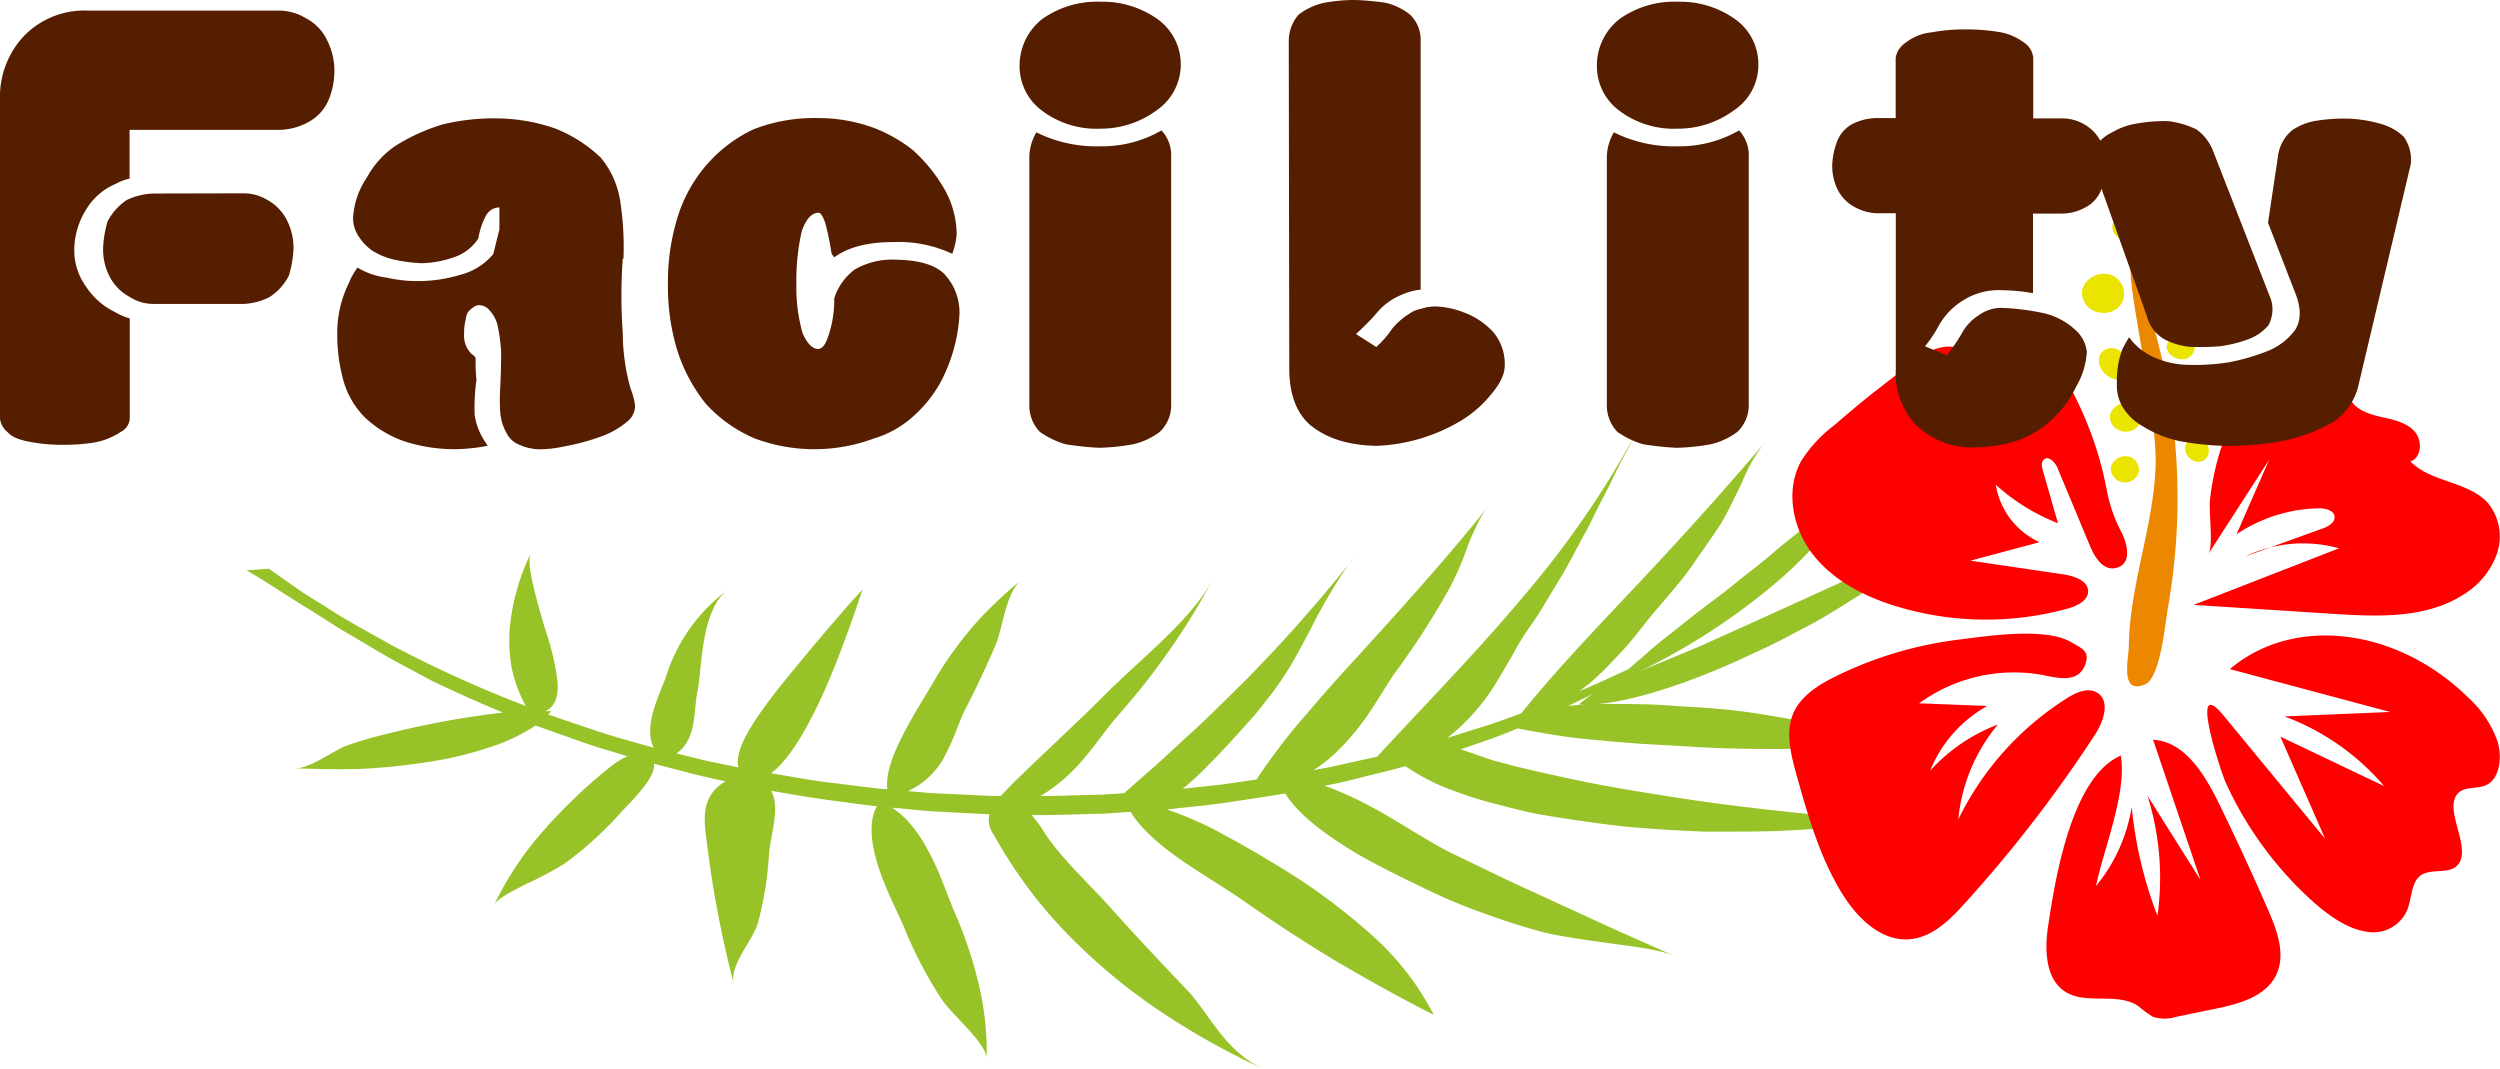 <svg xmlns="http://www.w3.org/2000/svg" viewBox="0 0 358.87 153.44"><defs><style>.cls-1{fill:#97c329;}.cls-2{fill:#eb8800;}.cls-3{fill:red;}.cls-4{fill:#ebe300;}.cls-5{fill:#551e00;}</style></defs><g id="Layer_2" data-name="Layer 2"><g id="レイヤー_4" data-name="レイヤー 4"><path class="cls-1" d="M194.65,79.67c-.37.48-.7,1-1.09,1.45C193.93,80.65,194.27,80.13,194.65,79.67Z"/><path class="cls-1" d="M113.63,96.5c4.35-5.3,8.71-10.36,10.21-11.87-.58,1.53-2.33,7.05-4.72,12.73s-5.46,11.49-8.45,13.64c2.76.43,5.51,1,8.3,1.32l4.19.52c1.4.19,2.8.36,4.21.46-.25-2.31.83-5,2.2-7.71s3-5.28,4.21-7.32a53.41,53.41,0,0,1,5.48-7.87,45.08,45.08,0,0,1,3.42-3.65c1.22-1.17,2.52-2.37,3.9-3.46-2.19,1.75-2.66,6.95-3.63,9.21q-2,4.71-4.43,9.4c-.8,1.58-1.48,3.87-2.63,6.09a11.29,11.29,0,0,1-5.55,5.57l3.31.29L137,114l3.33.16c1.1.07,2.21.11,3.32.1,2.35-2.5,4.93-4.88,7.5-7.33s5.14-4.84,7.53-7.28c5.41-5.37,12.48-10.82,15.48-16.59a96.55,96.55,0,0,1-6.2,10.15c-1.17,1.67-2.4,3.36-3.7,5s-2.68,3.26-4.11,4.9-2.65,3.54-4.37,5.54a24.52,24.52,0,0,1-6.42,5.62c2,0,4-.09,6-.13l3-.08,3-.2,4.56-4,4.43-4.07c2.93-2.62,5.72-5.49,8.45-8.14a220.65,220.65,0,0,0,14.77-16.61A80.92,80.92,0,0,0,188,90.57c-.89,1.65-1.77,3.36-2.74,5a46.72,46.72,0,0,1-3.11,4.51c-.66.84-1.33,1.7-2,2.52L178,105c-1.47,1.62-3,3.31-4.62,4.9a37.69,37.69,0,0,1-3.61,3.33l5.32-.57,5.27-.76a89.5,89.5,0,0,1,7.58-9.85c2.84-3.4,5.95-6.69,9-10.08,6.11-6.7,12-13.37,16.67-19.27A14.47,14.47,0,0,0,212,75.39a30.48,30.48,0,0,0-1.31,3,43.85,43.85,0,0,1-2.52,5.88,115.11,115.11,0,0,1-7.57,11.84c-1.37,1.8-2.77,4.43-4.66,7.1a40.78,40.78,0,0,1-3.25,3.91c-.61.63-1.26,1.25-1.95,1.84a23.81,23.81,0,0,1-2.2,1.6l2.31-.43,2.28-.51,4.55-1c6.82-7.39,14.36-15.07,20.91-22.9a135.92,135.92,0,0,0,16.08-23.22l-.86,1.71-.91,1.68c-.59,1.14-1.17,2.31-1.73,3.5l-1.81,3.53c-.61,1.18-1.17,2.45-1.83,3.61-1.3,2.35-2.53,4.87-4,7.2-.73,1.2-1.44,2.39-2.15,3.57s-1.53,2.3-2.31,3.45A36.93,36.93,0,0,0,217.14,94c-.71,1.22-1.49,2.56-2.37,4a29.41,29.41,0,0,1-7,7.92l5.35-1.68c1.79-.54,3.49-1.22,5.24-1.83,5.11-6.37,11.53-13,17.7-19.58s12.17-13.28,17.36-19.41a22.62,22.62,0,0,0-3.3,5.71c-1,2.07-2,4.17-3,5.91-1.28,2-2.7,3.93-4.11,6s-3.07,3.89-4.7,5.86c-1.49,1.62-3,3.78-4.94,6-1,1.07-2,2.17-3.1,3.26-.55.54-1.11,1.08-1.7,1.6s-1.24,1-1.88,1.46c2.45-1,4.75-2.1,7.09-3.17.58-.53,1.19-1.06,1.82-1.58s1.23-1.1,1.88-1.64c1.29-1.09,2.67-2.13,4-3.18,2.67-2.21,5.55-4.19,8-6.23,1.71-1.38,3.49-2.7,5.13-4.13s3.45-2.71,5-4.18c1.27-1.15,3.31-2.49,5.07-4a19.66,19.66,0,0,0,4.1-4.29,61.9,61.9,0,0,1-13.09,16.19A93.63,93.63,0,0,1,235.53,96.3l8.54-3.55c11.45-5.16,22.95-10.39,34.28-15.64a39.73,39.73,0,0,0-6,4.16l-3.13,2.5a30.69,30.69,0,0,1-2.85,2c-2.31,1.45-4.59,2.92-7.08,4.21s-4.88,2.63-7.5,3.75c-5.54,2.7-15.48,6.72-22.35,7.32,2.42,0,4.73,0,7,.06s4.38.28,6.16.36c2.51.12,5,.34,7.41.64,1.2.15,2.4.34,3.57.53s2.28.37,3.39.6a49.22,49.22,0,0,1,12,3.91c-.91-.45-3.57-.34-6.33-.13s-5.61.53-7.11.5c-4.68,0-9.19-.08-13.74-.4l-6.12-.34c-2.07-.15-4.15-.33-6.18-.52s-4-.38-6-.7-3.86-.65-5.66-1c-2.62,1.14-5.4,2.07-8.16,3,2.06.68,3.92,1.38,4.75,1.61l3.28.88,3.3.77q3.33.75,6.77,1.46c4.56.9,9.21,1.65,14,2.38s9.53,1.3,14.33,1.82l7.24.77,3.65.39,3.61.34c-2.52.37-5.11.59-7.62.8s-5,.4-7.46.49-4.93.11-7.32.11c-1.2,0-2.39,0-3.56,0l-3.56-.16q-3.51-.2-6.88-.48c-2.25-.2-4.5-.52-6.67-.82s-4.3-.64-6.4-1S217,116,215,115.48a52.1,52.1,0,0,1-6.14-1.9,29.93,29.93,0,0,1-7.13-3.61c-1.88.58-3.83,1-5.76,1.49s-3.86,1-5.84,1.33a47.53,47.53,0,0,1,5.18,2.23c1.68.84,3.31,1.77,4.88,2.7,3.15,1.89,6,3.69,8.33,4.82l7.91,3.82,8,3.68c2.66,1.21,5.37,2.47,8,3.66l8,3.56c-2-.89-5.43-1.33-9-1.81s-7.29-1-9.81-1.61c-3.15-.83-6.18-1.84-9-2.87a78.83,78.83,0,0,1-8.07-3.41c-1.68-.82-3.61-1.74-5.57-2.75s-4-2.09-5.87-3.3c-3.8-2.39-7-5-8.63-7.61-2.8.49-5.63.88-8.44,1.31s-5.69.64-8.54,1a48,48,0,0,1,8.44,3.76c2.62,1.41,5,2.79,6.66,3.82A88.58,88.58,0,0,1,196.67,134a39.75,39.75,0,0,1,9.14,11.66c-2.44-1.2-4.85-2.5-7.2-3.8s-4.64-2.6-6.88-3.93c-4.48-2.68-8.77-5.52-12.81-8.33-2.51-1.79-6.11-3.9-9.31-6.11s-6-4.69-7.3-6.95l-3.55.24-3.56.1c-2.38.05-4.75.17-7.13.1a17.8,17.8,0,0,1,1.52,2c2.44,4,6.67,7.77,10.12,11.64s7,7.62,10.66,11.46c3.21,3.36,5.31,8.68,10.89,11.32A105.12,105.12,0,0,1,168,146.12a83.82,83.82,0,0,1-10.77-8.2c-1.6-1.44-3.09-2.89-4.49-4.35s-2.7-2.95-3.91-4.49a67.46,67.46,0,0,1-6.19-9.28,3.49,3.49,0,0,1-.61-2.91l-7-.36c-2.34-.1-4.66-.4-7-.59,2.62,1.66,4.39,4.48,5.77,7.24s2.3,5.64,3.14,7.56a60.94,60.94,0,0,1,3.57,10.6A42,42,0,0,1,141.63,152c0-2.32-5.16-6.43-6.62-8.8a60.27,60.27,0,0,1-5.14-9.86c-.91-2.19-2.67-5.49-3.74-8.79s-1.52-6.59-.25-8.81c-2.19-.23-4.36-.56-6.53-.84s-4.33-.65-6.47-1l-2.22-.4.14.23c1.19,2.34-.26,6.46-.41,8.86a49,49,0,0,1-1.53,9.68c-.7,2.75-4.22,6.19-3.53,9-.91-3.59-1.71-7.14-2.38-10.7s-1.2-7.18-1.62-10.74c-.32-2.57-.43-5.26,2.09-7.2a7.5,7.5,0,0,1,.72-.48c-3.49-.7-6.87-1.64-10.27-2.52.36,2-3.44,5.56-4.68,6.93A51.33,51.33,0,0,1,81,124a52.42,52.42,0,0,1-5.47,2.9c-2.17,1.11-4.2,2.15-4.6,3a46.1,46.1,0,0,1,7-10.57,75,75,0,0,1,9.84-9.37,11.3,11.3,0,0,1,2.27-1.4c-2.22-.71-4.49-1.32-6.65-2.1l-6.51-2.31a26.19,26.19,0,0,1-6.6,3.12,51.81,51.81,0,0,1-8.8,2.11,91.67,91.67,0,0,1-9.79,1c-3.25.1-6.47,0-9.42-.09,2.22.11,5.74-2.65,7.49-3.26,1.49-.51,3-1,4.62-1.4s3.23-.8,4.93-1.18c1.89-.41,4-.84,6.14-1.2,1.09-.19,2.19-.35,3.32-.51s2.28-.33,3.43-.45l-2.37-1c-.79-.33-1.55-.69-2.32-1l-4.35-2c-1.45-.67-2.8-1.46-4.19-2.19s-2.77-1.46-4.1-2.25l-4-2.37-2-1.17c-.65-.39-1.27-.82-1.92-1.22-1.27-.82-2.56-1.62-3.85-2.41-2.58-1.6-5.05-3.28-7.72-4.81l3.21-.23,4.11,2.88c1.39,1,2.86,1.82,4.3,2.74,2.83,1.87,5.93,3.49,8.95,5.21a173.68,173.68,0,0,0,19.53,8.87,19.52,19.52,0,0,1-2.06-5.65,22.06,22.06,0,0,1-.22-5.78,31.35,31.35,0,0,1,3-10.49c-.36.75-.17,2.31.28,4.34.23,1,.52,2.14.85,3.34s.69,2.45,1.07,3.66a35.41,35.41,0,0,1,1.62,7c.16,2.06-.2,3.62-1.76,4.33.3,0,.6,0,.89,0-.13.16-.3.32-.45.48,2.48.84,5,1.71,7.47,2.52s5.09,1.52,7.66,2.24c-1.57-3.11,1-8,1.76-10.14a24.51,24.51,0,0,1,8.81-12.46c-1.79,1.34-2.76,4.07-3.29,6.94s-.64,5.86-1,7.66c-.56,2.41,0,6.77-3,8.82l4.41,1.09,4.48.92C105.2,107.2,109.37,101.71,113.63,96.5Zm114.11,4.62c-.38,0-.75,0-1.09,0A12.07,12.07,0,0,1,229,99.45l-3.89,1.89C226,101.24,226.84,101.16,227.74,101.12Z"/><path class="cls-2" d="M306.11,37.92a90.33,90.33,0,0,1,5.09,49.32c-.37,2.07-1.06,10.07-3.28,11-3.65,1.52-2.36-3.53-2.33-5.61.14-8.6,3.48-16.87,3.84-25.6C309.76,58.74,304.64,38.36,306.11,37.92Z"/><path class="cls-3" d="M296,53.53c-1.72-2.83-4.53-5.83-7.75-5.05-1.55.37-2.83,1.6-4.42,1.78-1.3.15-2.57-.44-3.88-.5-2.22-.09-4.18,1.32-5.94,2.66-1.94,1.48-3.88,3-5.78,4.49-1.7,1.37-3.35,2.78-5,4.19a19.85,19.85,0,0,0-4.63,5c-2.38,4.19-1.31,9.73,1.66,13.52s7.49,6.07,12.1,7.46a44.27,44.27,0,0,0,24.5.27c1.35-.38,3-1.2,2.88-2.6s-1.89-2-3.34-2.27l-13.55-2,9.92-2.65a11,11,0,0,1-6.28-8.24,29.14,29.14,0,0,0,8.93,5.52c-.73-2.53-1.45-5.06-2.18-7.59-.15-.53-.27-1.18.14-1.54.69-.63,1.65.39,2,1.26L300,78.34c.66,1.59,1.82,3.48,3.52,3.23,2.72-.4,1.8-3.66,1-5.19A21.29,21.29,0,0,1,302.36,70,51.4,51.4,0,0,0,296,53.53Z"/><path class="cls-3" d="M329,52.67c1.85-1.16,4.4-2.05,6.06-.64s1.29,3.92,2.5,5.6c1,1.39,2.8,1.9,4.47,2.27s3.47.78,4.6,2.06,1,3.75-.63,4.28c3,3.05,8.34,2.83,11.16,6a7.61,7.61,0,0,1,1.28,7.22,11.33,11.33,0,0,1-4.72,5.83c-5.39,3.53-12.33,3.24-18.76,2.83l-20.07-1.29,20.87-8.12a19.26,19.26,0,0,0-13.44,1.16l11.07-4c.83-.3,1.82-.84,1.73-1.72s-1.3-1.19-2.22-1.18a21.8,21.8,0,0,0-11.85,3.73q2.34-5.37,4.69-10.72L317,79.53c.79-1.21,0-6.28.26-8a38.7,38.7,0,0,1,1.53-7.1C320.57,59.64,324.75,55.38,329,52.67Z"/><path class="cls-3" d="M263.5,97.09c-2.5,1.24-5.06,2.84-6.12,5.41s-.34,5.66.42,8.43c1.68,6,3.41,12.16,6.72,17.48,2.14,3.42,5.52,6.72,9.55,6.42,3.26-.24,5.84-2.77,8-5.19a192.64,192.64,0,0,0,18.67-24.19c1.22-1.88,2.22-4.8.33-6-1.29-.82-3-.08-4.27.72a42.59,42.59,0,0,0-15.69,17.46A24.85,24.85,0,0,1,286.8,104a25.25,25.25,0,0,0-9.73,6.63,18.59,18.59,0,0,1,8.2-9.29l-9.78-.38a23.1,23.1,0,0,1,16.75-4.22c2.19.25,5.76,1.73,7-1.13.88-2.1-.29-2.47-1.88-3.41-3.74-2.2-12.05-.9-16.07-.4A55.42,55.42,0,0,0,263.5,97.09Z"/><path class="cls-3" d="M294,132.92c-.51,3.45-.41,7.69,2.56,9.5s7.43,0,10.39,2a14.76,14.76,0,0,0,2.11,1.54,5.58,5.58,0,0,0,3.36,0l5.61-1.16c3.36-.69,7.16-1.72,8.68-4.79,1.45-2.91.19-6.38-1.11-9.36q-3.44-7.89-7.23-15.63c-2-4-4.81-8.59-9.3-8.83l6.81,20.13-7.61-12.09a39.33,39.33,0,0,1,1.43,17.24A59.75,59.75,0,0,1,306,115.82a23.6,23.6,0,0,1-5.13,11.37c1.13-5.36,4.47-13.45,3.57-18.73C297.3,111.54,295,126.37,294,132.92Z"/><path class="cls-3" d="M332.19,129.58c2.22,1.94,4.68,3.65,7.24,4.11a5.31,5.31,0,0,0,6.17-3.17c.58-1.57.55-3.65,1.67-4.68,1.55-1.42,4.52-.08,5.71-1.91,1.64-2.51-2.08-7.59-.27-9.91,1-1.21,2.79-.71,4.13-1.3,1.89-.82,2.43-3.79,1.67-6.31a15.48,15.48,0,0,0-4.29-6.36c-10.26-10-25-11.74-34.13-4l23,6.15-15.16.64a34.59,34.59,0,0,1,14.3,10l-14.89-7.1,6.43,14.67L319.2,102.73c-5.09-6.19-.44,8,.32,9.66A51.89,51.89,0,0,0,332.19,129.58Z"/><path class="cls-4" d="M303,67.37a1.51,1.51,0,0,1,.34-1,2.21,2.21,0,0,1,2.41-.79,2,2,0,0,1,1.28,2.13A2.05,2.05,0,0,1,303,67.37Z"/><path class="cls-4" d="M312.54,57.09a1.87,1.87,0,0,1,.46-1.26,2.93,2.93,0,0,1,3.1-1,2.34,2.34,0,0,1,1.59,2.62C317.1,60.19,312.7,59.94,312.54,57.09Z"/><path class="cls-4" d="M298.86,42.13a2.38,2.38,0,0,1,.52-1.52,3.3,3.3,0,0,1,3.6-1.17,2.92,2.92,0,0,1,1.9,3.19C304.22,45.94,299.09,45.58,298.86,42.13Z"/><path class="cls-4" d="M302.88,59.91a1.74,1.74,0,0,1,.38-1.11,2.45,2.45,0,0,1,2.65-.86,2.14,2.14,0,0,1,1.39,2.34C306.82,62.71,303.05,62.44,302.88,59.91Z"/><path class="cls-4" d="M301.8,50.46a2,2,0,0,1,2.72.11,2.59,2.59,0,0,1,.9,2.44C304.61,56.59,299.71,52.78,301.8,50.46Z"/><path class="cls-4" d="M311.63,48.7a2.43,2.43,0,0,1,2.65-.12,1.48,1.48,0,0,1,.69,1.77C313.91,53.1,309.41,50.61,311.63,48.7Z"/><path class="cls-4" d="M303.22,32.52A1.65,1.65,0,0,1,304.56,31a1.9,1.9,0,0,1,1.71,2.95C305.2,35.2,303.18,34,303.22,32.52Z"/><path class="cls-4" d="M313.67,64.35A1.65,1.65,0,0,1,315,62.78a1.9,1.9,0,0,1,1.71,3C315.65,67,313.64,65.88,313.67,64.35Z"/><path class="cls-4" d="M308.87,40.8a1.63,1.63,0,0,1,1.34-1.57,1.9,1.9,0,0,1,1.71,3C310.85,43.49,308.83,42.33,308.87,40.8Z"/><path class="cls-5" d="M3.54,5.06a12.09,12.09,0,0,1,9.11-3.54H40.1a7.55,7.55,0,0,1,3.8,1.09A6.91,6.91,0,0,1,47.06,6,9.47,9.47,0,0,1,48,10.12a10.73,10.73,0,0,1-.76,4.05,6.44,6.44,0,0,1-3,3.37,9,9,0,0,1-4,1.1H18.6v7a7.19,7.19,0,0,0-2,.76,9,9,0,0,0-4.3,3.79,11,11,0,0,0-1.64,5.65,8.89,8.89,0,0,0,1.64,5.23,10.4,10.4,0,0,0,4.18,3.71,9.14,9.14,0,0,0,2.15.93V60.13A2.33,2.33,0,0,1,17.33,62a10,10,0,0,1-3.79,1.52,27.64,27.64,0,0,1-4.43.33,25.23,25.23,0,0,1-4.3-.33c-1.86-.29-3.08-.76-3.67-1.44A3,3,0,0,1,0,60.13V14.34A12.73,12.73,0,0,1,3.54,5.06ZM34.92,27.75a6.6,6.6,0,0,1,3.54,1A6.82,6.82,0,0,1,41.37,32a8.69,8.69,0,0,1,.76,3.71,15.8,15.8,0,0,1-.64,3.8,7.84,7.84,0,0,1-2.78,3.12,9,9,0,0,1-3.79,1H22.14a6.48,6.48,0,0,1-3.67-1.09,6.84,6.84,0,0,1-2.91-3.21,8.51,8.51,0,0,1-.76-3.71,15.92,15.92,0,0,1,.63-3.8,8.08,8.08,0,0,1,2.79-3.12,9.48,9.48,0,0,1,3.92-.92Z"/><path class="cls-5" d="M89.4,47.82a29.44,29.44,0,0,0,1.13,8,9.75,9.75,0,0,1,.64,2.45,3,3,0,0,1-1.27,2.36,12,12,0,0,1-3.54,2,30.7,30.7,0,0,1-5.31,1.44,16.51,16.51,0,0,1-3.8.42,7.43,7.43,0,0,1-2.78-.68,3.39,3.39,0,0,1-1.77-1.68,7,7,0,0,1-.89-2.95,27.48,27.48,0,0,1,0-3.63c.08-1.74.13-3.4.13-5a23.07,23.07,0,0,0-.51-3.79,4.64,4.64,0,0,0-1.14-2.19,1.91,1.91,0,0,0-1.52-.76,1.32,1.32,0,0,0-.75.25,5.81,5.81,0,0,0-.64.51,1.88,1.88,0,0,0-.5,1.18A8.27,8.27,0,0,0,66.62,48a3.64,3.64,0,0,0,1.14,2.87,1.35,1.35,0,0,1,.51.5c0,1.07,0,2.11.13,3.12a28.56,28.56,0,0,0-.26,5.15,9.53,9.53,0,0,0,1.65,4,.81.81,0,0,0,.25.34,24.92,24.92,0,0,1-4.93.5,23.26,23.26,0,0,1-7.21-1.18A16,16,0,0,1,52.46,60a12.16,12.16,0,0,1-3.17-5.39,24.65,24.65,0,0,1-.88-6.75,16.1,16.1,0,0,1,1.64-7.17,10.07,10.07,0,0,1,1.27-2.28,10.58,10.58,0,0,0,4.17,1.44,19.66,19.66,0,0,0,4.43.5A20.91,20.91,0,0,0,66,39.47a9.14,9.14,0,0,0,4.81-3l.88-3.54V29.77a2.24,2.24,0,0,0-1.89,1.1,10.82,10.82,0,0,0-1.14,3.37,6.7,6.7,0,0,1-3.54,2.7,14.67,14.67,0,0,1-4.56.84A21.33,21.33,0,0,1,57,37.36,10.43,10.43,0,0,1,53.47,36a7.18,7.18,0,0,1-1.9-1.94,4.74,4.74,0,0,1-.89-2.78,11.48,11.48,0,0,1,2-5.82,12.94,12.94,0,0,1,4-4.47,27.65,27.65,0,0,1,6.83-3.12A31,31,0,0,1,71.68,17a26.11,26.11,0,0,1,8,1.44,20.08,20.08,0,0,1,6.58,4.21A12.81,12.81,0,0,1,89,28.67a43.56,43.56,0,0,1,.5,8.44H89.4A73,73,0,0,0,89.4,47.82Z"/><path class="cls-5" d="M97.45,30.61a20.66,20.66,0,0,1,4.17-7.16,20.35,20.35,0,0,1,6.58-4.9,23.88,23.88,0,0,1,9.23-1.6,23.26,23.26,0,0,1,7.85,1.35A21.46,21.46,0,0,1,131,21.51a22.8,22.8,0,0,1,4.81,6.07,13.49,13.49,0,0,1,1.52,6.07,10.51,10.51,0,0,1-.64,2.78,18.12,18.12,0,0,0-8.47-1.68c-3.54,0-6.25.7-8.1,1.94l-.38.25a3.36,3.36,0,0,1-.38-.59,40.88,40.88,0,0,0-.88-4.3c-.34-1-.68-1.52-1-1.52q-1.52.09-2.4,2.7a32.1,32.1,0,0,0-.76,7.67,23.65,23.65,0,0,0,.89,6.92c.67,1.52,1.43,2.28,2.27,2.28.51-.06.93-.54,1.27-1.44a15.82,15.82,0,0,0,1-5.82,8.36,8.36,0,0,1,2.91-4.13,10.68,10.68,0,0,1,5.95-1.43q4.8.07,6.83,1.94a8,8,0,0,1,2.28,6.07A23.16,23.16,0,0,1,135.9,53a18.08,18.08,0,0,1-4.42,6.41,14.84,14.84,0,0,1-6.08,3.55,24.46,24.46,0,0,1-17,0,20.09,20.09,0,0,1-7.08-5,23.81,23.81,0,0,1-4.05-7.51,31.27,31.27,0,0,1-1.39-9.53A31.32,31.32,0,0,1,97.45,30.61Z"/><path class="cls-5" d="M158,.25a13.58,13.58,0,0,1,8.1,2.45A8,8,0,0,1,166,15.86a13.45,13.45,0,0,1-8,2.61,13,13,0,0,1-8.35-2.53,7.94,7.94,0,0,1-3.29-6.58,8.49,8.49,0,0,1,3.29-6.66A13.64,13.64,0,0,1,158,.25ZM148.77,19A19.4,19.4,0,0,0,158,21a17,17,0,0,0,8.73-2.28,5.22,5.22,0,0,1,1.39,3.8V58a5.26,5.26,0,0,1-1.64,4,10.22,10.22,0,0,1-3.8,1.77,31.19,31.19,0,0,1-4.93.51,44.82,44.82,0,0,1-4.81-.51,12.91,12.91,0,0,1-3.67-1.77,5.47,5.47,0,0,1-1.51-4V22.52A7.09,7.09,0,0,1,148.77,19Z"/><path class="cls-5" d="M185,5.9a5.78,5.78,0,0,1,1.4-3.79A9.38,9.38,0,0,1,190,.42,23.68,23.68,0,0,1,194.52,0,36.07,36.07,0,0,1,199,.42a8.83,8.83,0,0,1,3.42,1.69,5,5,0,0,1,1.51,3.79V41.58a8.85,8.85,0,0,0-2.78.76A9,9,0,0,0,197.56,45c-.85,1-1.82,1.94-2.91,2.95l2.91,1.86a14.36,14.36,0,0,0,2.28-2.62,10.14,10.14,0,0,1,2.65-2.27,3.47,3.47,0,0,1,1.65-.59c-.17-.06-.09-.09.25-.09a1.9,1.9,0,0,1,.76-.17,4.56,4.56,0,0,1,.88-.08,11.91,11.91,0,0,1,4.05.84,10.81,10.81,0,0,1,4.3,2.87A7.1,7.1,0,0,1,216,52.54q0,1.77-2,4.13a16.58,16.58,0,0,1-4.42,3.8A25.55,25.55,0,0,1,197.69,64q-6.08-.08-9.62-3c-2-1.74-3-4.47-3-8.18Z"/><path class="cls-5" d="M240.91.25A13.58,13.58,0,0,1,249,2.7a7.92,7.92,0,0,1,3.41,6.66,7.83,7.83,0,0,1-3.54,6.5,13.47,13.47,0,0,1-8,2.61,13,13,0,0,1-8.35-2.53,7.94,7.94,0,0,1-3.29-6.58,8.46,8.46,0,0,1,3.29-6.66A13.62,13.62,0,0,1,240.91.25ZM231.67,19a19.41,19.41,0,0,0,9.24,2,17.08,17.08,0,0,0,8.73-2.28,5.22,5.22,0,0,1,1.39,3.8V58a5.26,5.26,0,0,1-1.64,4,10.29,10.29,0,0,1-3.8,1.77,31.19,31.19,0,0,1-4.93.51,44.82,44.82,0,0,1-4.81-.51,12.66,12.66,0,0,1-3.67-1.77,5.48,5.48,0,0,1-1.52-4V22.52A7.19,7.19,0,0,1,231.67,19Z"/><path class="cls-5" d="M269.33,30.61a7.15,7.15,0,0,1-3.16-.92,5.84,5.84,0,0,1-2.53-2.79,7.84,7.84,0,0,1-.63-3.2,11.14,11.14,0,0,1,.63-3.21,4.82,4.82,0,0,1,2.28-2.7,8,8,0,0,1,3.41-.84h2.79V8.26a3.24,3.24,0,0,1,1.39-2.1,7.21,7.21,0,0,1,3.79-1.52A25.78,25.78,0,0,1,282,4.22a29.39,29.39,0,0,1,4.68.33,8.1,8.1,0,0,1,3.8,1.52,3,3,0,0,1,1.39,2.19V17h4.3a6.24,6.24,0,0,1,3,.84,5.84,5.84,0,0,1,2.53,2.79,7.88,7.88,0,0,1,.63,3.2,11.49,11.49,0,0,1-.63,3.21,4.85,4.85,0,0,1-2.28,2.7,7.12,7.12,0,0,1-3.29.92h-4.3V42.08a28.06,28.06,0,0,0-4.55-.42A9.43,9.43,0,0,0,282,43a10,10,0,0,0-3.67,3.71,18.76,18.76,0,0,1-2,3L279.45,51a25,25,0,0,0,2.15-3.12A6.85,6.85,0,0,1,284,45.29a5.54,5.54,0,0,1,3.29-1.1,35.55,35.55,0,0,1,5.69.68,10,10,0,0,1,5.06,2.61,4.87,4.87,0,0,1,1.52,3,11,11,0,0,1-1.52,5,15.5,15.5,0,0,1-3.67,4.9,14,14,0,0,1-5.19,3,20,20,0,0,1-5.56.84,11.56,11.56,0,0,1-8.48-3.12,10.79,10.79,0,0,1-3-8.1V30.61Z"/><path class="cls-5" d="M300.79,24.63a3.89,3.89,0,0,1,0-3.63,6.24,6.24,0,0,1,2.41-2,9.86,9.86,0,0,1,3.54-1.27,22.77,22.77,0,0,1,4.55-.34,13,13,0,0,1,4,1.18,6.81,6.81,0,0,1,2.4,3.12L326,43a4.83,4.83,0,0,1-.38,3.71,7,7,0,0,1-2.91,2,19,19,0,0,1-4.05,1,37,37,0,0,1-4.3.08,9.9,9.9,0,0,1-3.67-1.09,5.4,5.4,0,0,1-2.53-3.38ZM335,60.55a25.65,25.65,0,0,1-6.71,2.62,42.87,42.87,0,0,1-8.72.84,41,41,0,0,1-6.58-.67,16,16,0,0,1-5.32-2.11,7.83,7.83,0,0,1-2.91-2.7,6.09,6.09,0,0,1-.88-3.54,12.79,12.79,0,0,1,.76-4.81,15.71,15.71,0,0,1,1-1.77,8.53,8.53,0,0,0,3,2.61A12.36,12.36,0,0,0,314,52.37,31.92,31.92,0,0,0,320,52a31,31,0,0,0,5.69-1.68,9.08,9.08,0,0,0,3.8-3q1.26-2.11,0-5.23l-3.92-10.12L327,22.43a5.81,5.81,0,0,1,2-3.71,8.51,8.51,0,0,1,3.8-1.43,24,24,0,0,1,4.55-.25,19.33,19.33,0,0,1,4.43.75,7.61,7.61,0,0,1,3.29,1.86,5.72,5.72,0,0,1,1,3.88l-7.46,31.54A8.8,8.8,0,0,1,335,60.55Z"/></g></g></svg>